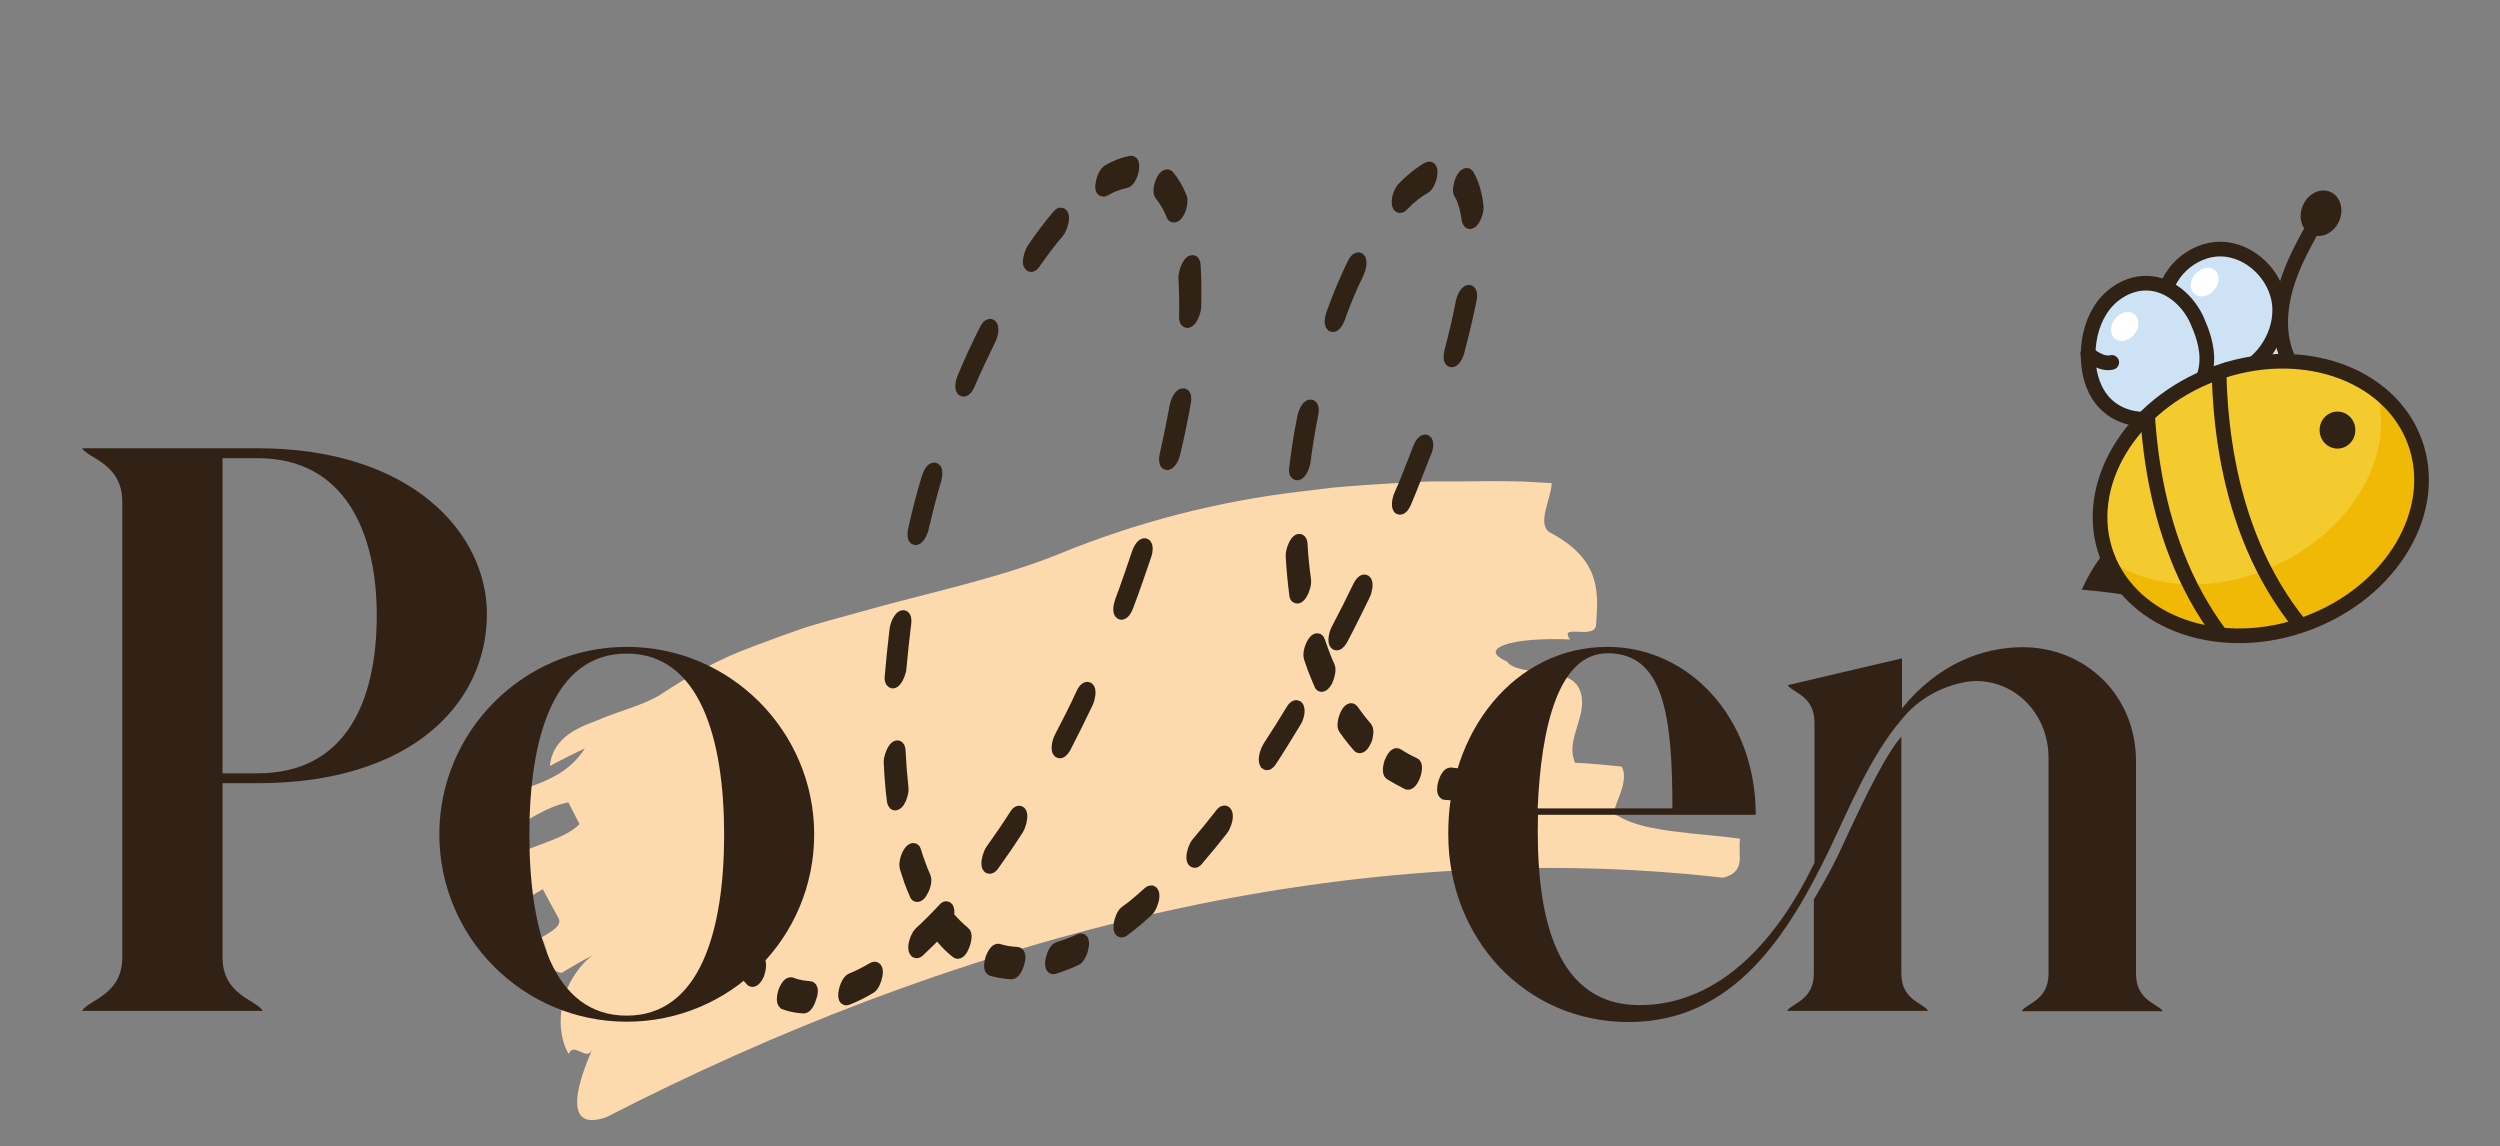 <?xml version="1.0" encoding="UTF-8"?>
<!-- Generator: $$$/GeneralStr/196=Adobe Illustrator 27.6.0, SVG Export Plug-In . SVG Version: 6.00 Build 0)  -->
<svg xmlns="http://www.w3.org/2000/svg" xmlns:xlink="http://www.w3.org/1999/xlink" version="1.1" id="Calque_1" x="0px" y="0px" viewBox="0 0 783 359" style="enable-background:new 0 0 783 359;" xml:space="preserve">
<rect x="0" y="0" width="783" height="359" fill="#808080" stroke="none"/>
<style type="text/css">
	.st0{fill:#FDD9AE;}
	
		.st1{clip-path:url(#SVGID_00000049922767801444499240000003239127897275935121_);fill:#312216;stroke:#312216;stroke-width:3.828;stroke-miterlimit:10;}
	.st2{fill:#312216;}
	.st3{fill:#CDE2F5;}
	.st4{fill:none;stroke:#312216;stroke-width:4.594;stroke-miterlimit:10;}
	.st5{fill:#CDE2F5;stroke:#312216;stroke-width:4.594;stroke-miterlimit:10;}
	.st6{fill:#FFFFFF;}
	.st7{fill:none;stroke:#312216;stroke-width:4.594;stroke-linecap:round;stroke-miterlimit:10;}
	.st8{fill:#312216;stroke:#312216;stroke-width:4.594;stroke-miterlimit:10;}
	.st9{fill:#F4CB2E;}
	.st10{fill:#F0B905;}
	.st11{clip-path:url(#SVGID_00000161599385066202194230000011773940574043083452_);}
	.st12{fill:#312215;}
</style>
<g id="XMLID_00000122688847426029428550000017902590127188191666_">
	<g id="XMLID_00000024696971580462609630000004473943228314626188_">
		<path id="XMLID_00000077285417146893883360000016658650083000274839_" class="st0" d="M207.1,217.4c8.7-5.8,18.3-11.1,28.7-14.9    c5.2-2,10.5-3.9,15.9-5.8c5.4-1.7,11-3.2,16.5-4.7c22.1-6.3,44.4-10.7,64-18.7c23.5-9.6,49.3-16.4,75.6-19.4l9.8-1.2    c3.3-0.3,6.6-0.5,9.9-0.8c6.6-0.4,13.2-0.8,19.7-1.1c6.6,0,13.1,0,19.5-0.1c3.2,0,6.5,0,9.7,0.1c3.2,0.2,6.4,0.3,9.6,0.5    c-0.2,5.1-4.7,12.6-0.7,15.4c16.2,8.5,15.3,18.7,14.6,28.9c-0.3,5.1-11.8-0.6-8.2,4.7c-5.9-0.3-13.7-0.1-18.6,1.1    c-4.9,1.3-6.9,3.2-1.1,5.8c3.7,5.1,19.3,0.9,22.7,8.7c3.3,7.9-4.7,15.2-1.4,23c3.7,0.1,11,0.8,14.6,1.2c3.1,5.5-4.9,15-1.4,15.3    c5.1,3.1,11.2,4.1,17.8,5c6.6,0.9,13.7,1.3,20.7,2.3c-0.4,2.5,0.1,5.2-0.2,7.4c-0.2,1.1-0.6,2.1-1.4,2.9c-0.8,0.8-2,1.5-3.8,1.9    c-60.1-6.9-122-1.8-181.1,12c-59.2,13.8-115.6,35.8-168.6,63c-13.1,4.6-9.8-9.1-4.4-21.2c-1.8,4-5.7-2.6-7.4,1.4    c-2-3.3-3.1-8.6-2.2-14.3c0.4-2.9,1.4-5.8,3-8.7c1.6-2.8,3.7-5.7,6.7-7.9c-3.3,1.7-6.5,3.6-9.7,5.5c-4.5-0.3-3.8-6.7-6.3-11.1    c3.3-1.9,6.6-3.8,5.3-6.1c-1.2-2.2-3.7-6.7-4.9-9c-3.4,2-10.1,5.9-13.4,7.8c3.4-2,6.7-3.9,5.5-6.1c-1.3-2.2-3.8-6.7-5.1-8.9    c5.6-6.4,18.7-7.2,24.5-13.2l-3.5-6.8c-8.3,1.5-18,9.1-24.8,13.4c2.2-4.3,1-6.5-1.5-11c2.3-2.1,5-3.6,7.9-4.8    c2.8-1.2,5.8-2.2,8.6-3.3c5.8-2.2,11.1-5.2,15-11.2c-3.7,1.7-7.4,3.6-11,5.5c0.4-3.8,2.1-6.7,4.7-9c2.6-2.2,6-3.8,9.7-5.1    C193.7,222.7,201.9,220.8,207.1,217.4z"></path>
	</g>
</g>
<g>
	<defs>
		<polygon id="SVGID_1_" points="227.5,291.1 323.9,8 476.4,27.5 479,253.3 329.1,317.9 220.6,330.1   "></polygon>
	</defs>
	<clipPath id="SVGID_00000054957490144416169870000013482833295857255093_">
		<use xlink:href="#SVGID_1_" style="overflow:visible;"></use>
	</clipPath>
	
		<path style="clip-path:url(#SVGID_00000054957490144416169870000013482833295857255093_);fill:#312216;stroke:#312216;stroke-width:3.828;stroke-miterlimit:10;" d="   M274.5,305.4c-0.3,1.7-1.1,3.4-1.9,3.9c-2.5,1.5-4.9,2.7-7.3,3.6c-0.2,0.1-0.4,0.1-0.5,0c-0.4-0.3-0.5-1.2-0.2-2.5   c0.3-1.7,1.3-3.4,2-3.7c2.3-0.9,4.6-2.1,7-3.5C274.4,302.8,274.8,303.8,274.5,305.4z M282.6,246.6c-0.4-3.7-0.7-7.6-0.9-11.6   c-0.1-1.4-0.8-1.6-1.6-0.5c-0.8,1.1-1.5,3.1-1.4,4.4c0.2,4.1,0.5,8.2,1,12c0.1,0.4,0.2,0.7,0.4,0.9c0.3,0.3,0.9,0,1.4-0.8   C282.2,249.9,282.8,247.9,282.6,246.6z M283.5,195.1c0.2-1.6-0.3-2.5-1.1-1.9c-0.8,0.6-1.7,2.4-1.9,4.1c-0.6,5-1.1,9.9-1.5,14.7   c-0.1,0.8,0.1,1.4,0.4,1.6c0.2,0.2,0.6,0.1,0.9-0.3c0.8-0.8,1.6-2.7,1.7-4.2C282.4,204.6,282.9,199.9,283.5,195.1z M289.6,274.7   c-0.6-1.3-1.1-2.6-1.6-4c-0.5-1.3-1-2.7-1.4-4.2c-0.3-1-1.2-0.6-2,0.8c-0.8,1.4-1.2,3.4-0.9,4.4c0.5,1.5,0.9,2.9,1.4,4.3   c0.5,1.4,1.1,2.8,1.7,4.2c0.1,0.1,0.1,0.2,0.2,0.3c0.4,0.3,1.2-0.2,1.8-1.5C289.7,277.5,290,275.6,289.6,274.7z M341,215.8   c-0.4-0.8-1.4-0.1-2.1,1.5c-2.1,4.6-4.4,9.1-6.7,13.5c-0.8,1.5-1.1,3.4-0.8,4.3c0.1,0.2,0.2,0.3,0.3,0.4c0.4,0.3,1.1-0.2,1.8-1.4   c2.4-4.6,4.7-9.3,7-14.1C341.2,218.4,341.4,216.5,341,215.8z M319.8,255.1c-0.2-1.2-1-1.1-1.8,0.2c-2.4,3.8-4.9,7.4-7.4,10.9   c-0.8,1.2-1.4,3.2-1.3,4.5c0,0.5,0.2,0.8,0.4,1c0.3,0.2,0.8,0,1.3-0.7c2.6-3.6,5.2-7.4,7.7-11.3C319.5,258.3,320,256.3,319.8,255.1   z M369.9,62c-1.1-2.8-2.5-5.1-4-6.9c-0.5-0.5-1.5,0.3-2.1,1.9c-0.7,1.6-0.8,3.4-0.3,4c1.4,1.7,2.7,3.8,3.7,6.4   c0.1,0.2,0.1,0.3,0.2,0.3c0.4,0.3,1.2-0.2,1.8-1.5C369.9,64.8,370.2,62.9,369.9,62z M365.3,145.2c0.1,0.1,0.3,0.1,0.4,0.1   c0.7-0.2,1.7-1.7,2.1-3.5c1.3-5.4,2.4-10.8,3.3-15.9c0.3-1.7-0.1-2.7-0.9-2.3c-0.8,0.4-1.7,2.1-2,3.8c-0.9,4.9-1.9,9.9-3.1,15.1   C364.8,143.8,364.9,144.9,365.3,145.2z M302,292.1c-1.6-1.3-3.2-2.9-4.7-4.6c-0.2-0.2-0.3-0.2-0.6-0.1c0.2-0.6,0.3-1.1,0.3-1.7   c0-1.5-0.6-2-1.4-1c-2.5,2.7-5,5.2-7.5,7.5c-0.8,0.8-1.6,2.7-1.7,4.2c-0.1,0.9,0.1,1.4,0.4,1.7c0.2,0.2,0.6,0.1,0.9-0.2   c2.3-2.2,4.7-4.5,7.1-7c-0.3,1.2-0.3,2.3,0.1,2.7c1.5,1.8,3.1,3.4,4.8,4.7c0,0,0,0,0,0c0.6,0.4,1.5-0.6,2.1-2.3   C302.5,294.2,302.6,292.5,302,292.1z M253.6,309.2c-0.4,0-0.8-0.1-1.2-0.1c-1.6-0.2-3.1-0.5-4.6-1.1c-0.6-0.2-1.6,1-2.2,2.7   c-0.5,1.6-0.5,3.1,0,3.5c0,0,0.1,0.1,0.1,0.1c1.6,0.6,3.2,0.9,4.8,1.1c0.4,0,0.8,0.1,1.2,0.1c0.7,0,1.6-1.3,2.1-3.1   C254.5,310.7,254.3,309.2,253.6,309.2z M371.2,99.3c0,0.7,0.1,1.2,0.4,1.4c0.3,0.2,0.6,0.1,1.1-0.4c0.8-0.9,1.6-2.9,1.6-4.3   c0.1-4.6,0.1-9-0.2-13.1c-0.1-1.3-0.8-1.5-1.7-0.3c-0.8,1.1-1.4,3.1-1.4,4.4C371.2,90.8,371.3,95,371.2,99.3z M237.7,301   c-1.5-1.6-2.9-3.5-4.2-5.7c-0.4-0.7-1.4,0-2.1,1.6c-0.7,1.6-1,3.5-0.5,4.2c1.4,2.2,2.8,4.2,4.4,5.9c0,0,0.1,0.1,0.1,0.1   c0.5,0.4,1.4-0.5,2.1-2C238.1,303.3,238.2,301.6,237.7,301z M454.3,110c-0.4,1.5-0.3,2.7,0.1,3c0.1,0.1,0.2,0.1,0.3,0.1   c0.7,0,1.7-1.5,2.1-3.2c1.5-5.7,2.8-11.2,3.8-16.2c0.3-1.7,0-2.8-0.8-2.5c-0.8,0.3-1.7,2-2,3.7C456.9,99.6,455.7,104.7,454.3,110z    M292.6,146.8c-0.7-0.1-1.6,1.3-2.1,3c-1.6,5.3-3,10.8-4.2,16.2c-0.3,1.4-0.2,2.4,0.2,2.7c0.1,0.1,0.3,0.1,0.4,0.1   c0.7-0.2,1.7-1.7,2.1-3.5c1.2-5.1,2.5-10.3,4-15.3C293.4,148.3,293.3,146.8,292.6,146.8z M345.3,59.6c0.2,0.1,0.4,0.1,0.6,0   c2.4-1.4,4.6-2.2,6.7-2.6c0.7-0.1,1.7-1.6,2.1-3.4c0.4-1.7,0.2-3-0.5-2.9c-2.2,0.4-4.7,1.3-7.2,2.8c-0.8,0.5-1.7,2.2-1.9,3.9   C344.8,58.5,344.9,59.3,345.3,59.6z M221.5,236.6c0-1.4-0.7-1.8-1.5-0.8c-0.8,1-1.5,2.9-1.5,4.4c0,4.4,0.1,8.7,0.3,12.8   c0,0.5,0.2,0.9,0.4,1c0.3,0.2,0.8,0,1.3-0.6c0.8-1.1,1.5-3.1,1.4-4.4C221.7,245,221.5,240.8,221.5,236.6z M301.4,122.1   c0,0,0.1,0.1,0.1,0.1c0.5,0.4,1.4-0.4,2-1.9c2-4.7,4.2-9.3,6.4-13.8c0.8-1.5,1.1-3.4,0.7-4.3c-0.4-0.9-1.3-0.3-2,1.2   c-2.4,4.7-4.7,9.7-6.8,14.7C301.1,119.7,300.9,121.5,301.4,122.1z M227,280.1c-0.9-2.9-1.7-6.1-2.4-9.4c-0.2-1.1-1.1-0.9-1.9,0.4   c-0.8,1.3-1.3,3.3-1.1,4.4c0.7,3.4,1.5,6.7,2.4,9.7c0.1,0.2,0.2,0.4,0.3,0.5c0.4,0.3,1.1-0.2,1.7-1.3   C226.9,283.1,227.3,281.1,227,280.1z M224.9,195.1c0.3-1.7-0.2-2.6-1-2.1c-0.8,0.5-1.7,2.3-1.9,3.9c-0.8,5.1-1.4,10.2-1.9,15.1   c-0.1,0.9,0,1.6,0.4,1.8c0.2,0.2,0.5,0.1,0.8-0.2c0.8-0.7,1.6-2.5,1.8-4.1C223.5,204.8,224.2,199.9,224.9,195.1z M324,82.4   c2.5-3.6,4.9-6.8,7.4-9.7c0.8-1,1.5-3,1.5-4.4c0-1.4-0.7-1.8-1.5-0.8c-2.6,3.1-5.2,6.5-7.8,10.3c-0.8,1.2-1.4,3.2-1.3,4.5   c0,0.4,0.2,0.7,0.4,0.9C323,83.4,323.5,83.2,324,82.4z M427.8,182.2c-0.4-0.8-1.3-0.2-2.1,1.3c-2.2,4.6-4.5,9.1-6.8,13.5   c-0.8,1.5-1.1,3.4-0.8,4.3c0.1,0.2,0.2,0.3,0.3,0.4c0.4,0.3,1.1-0.2,1.8-1.4c2.4-4.5,4.7-9.2,7-13.9   C427.9,185,428.2,183,427.8,182.2z M446.6,138.1C446.6,138.1,446.6,138.1,446.6,138.1c-0.6-0.4-1.5,0.6-2.2,2.3   c-1,2.7-2.1,5.4-3.1,8c-0.9,2.3-1.8,4.5-2.8,6.7c-0.7,1.6-0.8,3.4-0.4,4c0,0,0.1,0.1,0.1,0.1c0.5,0.4,1.4-0.5,2-2   c1-2.3,1.9-4.6,2.8-6.9c1.1-2.8,2.2-5.6,3.3-8.4C447.1,140.3,447.2,138.5,446.6,138.1z M416.2,208.8c-0.3-0.6-0.5-1.2-0.8-1.8   c-0.8-2-1.6-4.1-2.3-6.2c-0.3-1-1.2-0.6-2,0.9c-0.8,1.5-1.2,3.4-0.8,4.4c0.7,2.2,1.5,4.3,2.4,6.4c0.3,0.6,0.5,1.3,0.8,1.9   c0.1,0.1,0.1,0.2,0.2,0.3c0.4,0.3,1.2-0.3,1.8-1.5C416.2,211.6,416.6,209.7,416.2,208.8z M427.9,227.9c-1.5-1.7-2.9-3.5-4.3-5.5   c-0.5-0.7-1.4,0.1-2.1,1.7c-0.7,1.6-0.9,3.5-0.4,4.1c1.4,2,2.9,3.9,4.4,5.6c0,0,0.1,0.1,0.1,0.1c0.5,0.4,1.4-0.5,2.1-2   C428.3,230.3,428.4,228.5,427.9,227.9z M480.5,238c-2.3,0.9-4.6,1.8-6.8,2.4c-0.8,0.2-1.7,1.8-2.1,3.5c-0.3,1.3-0.2,2.4,0.2,2.7   c0.1,0.1,0.3,0.1,0.4,0.1c2.3-0.7,4.6-1.5,7-2.5c0.8-0.3,1.7-2,2-3.7C481.6,238.8,481.2,237.7,480.5,238z M503,227.2   c0.2-1.6-0.3-2.4-1.1-1.8c-2.4,1.8-4.9,3.5-7.3,5.1c-0.8,0.5-1.7,2.3-1.9,4c-0.2,1.1,0,1.9,0.3,2.1c0.2,0.1,0.4,0.1,0.7-0.1   c2.5-1.6,5-3.3,7.5-5.2C502,230.7,502.8,228.9,503,227.2z M443,239.2c-1.8-0.8-3.6-1.8-5.3-2.9c-0.6-0.4-1.5,0.7-2.2,2.4   c-0.6,1.7-0.6,3.3-0.1,3.7c0,0,0,0,0,0c1.8,1.1,3.6,2.1,5.4,3c0.6,0.3,1.6-0.9,2.2-2.6C443.6,241.1,443.6,239.4,443,239.2z    M406.6,221.9c-0.2-1.1-1.1-0.9-1.9,0.4c-2.4,4-4.9,7.9-7.3,11.6c-0.8,1.3-1.4,3.3-1.2,4.5c0.1,0.4,0.2,0.6,0.3,0.8   c0.4,0.3,0.9,0,1.5-0.9c2.5-3.8,5-7.9,7.5-12C406.4,225,406.9,223,406.6,221.9z M460.6,242.6c-2.1,0.1-4.2,0-6.2-0.3   c-0.7-0.1-1.6,1.3-2.1,3c-0.4,1.5-0.4,2.8,0.1,3.2c0.1,0.1,0.1,0.1,0.2,0.1c2,0.2,4.2,0.3,6.3,0.3c0.7,0,1.7-1.4,2.1-3.2   C461.5,244,461.3,242.6,460.6,242.6z M353.1,189.8c2-5.2,3.8-10.6,5.6-15.8c0.6-1.7,0.5-3.3-0.1-3.5c-0.6-0.2-1.6,1-2.2,2.7   c-1.7,5-3.4,10.1-5.3,15.1c-0.6,1.7-0.7,3.4-0.1,3.8C351.5,192.5,352.5,191.5,353.1,189.8z M406,148.4c0.2,0.2,0.5,0.1,0.8-0.1   c0.8-0.6,1.6-2.4,1.8-4.1c0.6-4.7,1.4-9.7,2.4-14.6c0.3-1.7,0-2.8-0.8-2.5c-0.8,0.3-1.7,2-2,3.7c-1.1,5.3-1.9,10.6-2.5,15.7   C405.5,147.4,405.6,148.1,406,148.4z M338.3,294.3c-2.3,1.1-4.6,1.9-6.8,2.6c-0.8,0.2-1.7,1.8-2.1,3.5c-0.3,1.3-0.2,2.4,0.2,2.7   c0.1,0.1,0.3,0.1,0.4,0.1c2.3-0.7,4.7-1.6,7-2.7c0.8-0.4,1.7-2,2-3.7C339.4,295.1,339.1,294,338.3,294.3z M460.1,69.7   c0.3,0.3,0.9,0,1.4-0.8c0.8-1.2,1.4-3.2,1.2-4.5c-0.3-2.5-0.8-4.7-1.5-6.6c-0.4-1.1-0.9-2.1-1.4-3c-0.4-0.7-1.4,0-2.1,1.6   c-0.7,1.6-0.9,3.5-0.5,4.2c0.5,0.7,0.9,1.6,1.2,2.5c0.6,1.6,1,3.6,1.3,5.7C459.8,69.3,459.9,69.5,460.1,69.7z M318.6,298.5   c-2-0.1-4-0.4-5.9-1c-0.6-0.2-1.6,1.1-2.2,2.8c-0.5,1.6-0.5,3,0,3.4c0,0,0.1,0.1,0.2,0.1c2,0.5,4,0.9,6.1,1c0.7,0,1.6-1.3,2.1-3.1   C319.5,300,319.3,298.6,318.6,298.5z M425.3,85.5c0.7-1.5,1-3.4,0.6-4.2c-0.4-0.8-1.3-0.2-2.1,1.4c-2.1,4.4-4.2,9.2-6,14.2   l-0.5,1.3c-0.6,1.7-0.7,3.3-0.1,3.8c0,0,0,0,0,0c0.6,0.4,1.5-0.7,2.2-2.4l0.4-1.2C421.5,93.8,423.3,89.5,425.3,85.5z M382.5,254.9   c-2.5,3.2-5,6.3-7.5,9.2c-0.8,1-1.5,2.9-1.5,4.4c0,0.7,0.1,1.1,0.4,1.3c0.3,0.2,0.7,0.1,1.1-0.5c2.6-3,5.2-6.2,7.8-9.5   c0.8-1.1,1.5-3.1,1.4-4.4C384.1,254,383.3,253.8,382.5,254.9z M359.9,279.5c-1.3,1.2-2.6,2.3-3.9,3.4c-1.2,1-2.3,1.9-3.5,2.7   c-0.8,0.6-1.6,2.4-1.8,4.1c-0.1,1,0,1.7,0.3,1.9c0.2,0.2,0.5,0.1,0.8-0.1c1.2-0.9,2.4-1.8,3.6-2.8c1.3-1.1,2.7-2.3,4-3.5   c0.8-0.7,1.6-2.6,1.8-4.2C361.3,279.4,360.8,278.8,359.9,279.5z M406,187c0.4,0.3,0.9,0,1.5-0.9c0.8-1.3,1.4-3.3,1.2-4.5   c-0.5-3.7-0.9-7.4-1.1-11.3c-0.1-1.3-0.8-1.6-1.6-0.5c-0.8,1.1-1.5,3.1-1.4,4.4c0.2,4,0.6,8,1.1,11.9   C405.7,186.6,405.8,186.8,406,187z M447.3,52.6c-2.5,1.4-5.2,3.5-7.9,6.3c-0.8,0.9-1.6,2.8-1.6,4.3c0,0.8,0.1,1.3,0.4,1.5   c0.3,0.2,0.6,0.1,1-0.3c2.4-2.5,4.8-4.4,7-5.6c0.8-0.4,1.7-2.1,2-3.8C448.5,53.2,448.1,52.2,447.3,52.6z"></path>
</g>
<path class="st2" d="M658.7,173.5c-2.7,3.4-4.9,7.2-6.7,11.2c5.3,0.4,10.7,1.1,15.9,2C666,182.1,663.2,177.9,658.7,173.5z"></path>
<g>
	<ellipse class="st3" cx="694.1" cy="102.8" rx="20.6" ry="23.3"></ellipse>
	<path class="st4" d="M700.6,117c8.5-3.4,14.3-12.8,13.3-21.9c-1.1-9.1-9.2-16.9-18.3-17.1c-9.1-0.1-17.7,7.8-18,17"></path>
	<path class="st5" d="M677.9,129.8c-6.6,3.1-15.1,1.1-19.6-4.6c-3.2-4-4.4-9.4-4.3-14.5c0.1-5.3,1.6-10.8,4.8-15s8.4-7.2,13.8-7   c6.8,0.2,12.7,5.4,15.5,11.6C690.8,106.5,696.8,121,677.9,129.8z"></path>
	<path class="st4" d="M716.4,111.8c-2.9-6.8-2.5-14.6-0.5-21.7s5.6-13.5,9.1-19.9"></path>
	<ellipse transform="matrix(0.667 -0.745 0.745 0.667 164.16 543.876)" class="st6" cx="690.5" cy="88.3" rx="4.9" ry="3.9"></ellipse>
	<path class="st7" d="M653.9,110.7c0,0,4,3.7,7.5,2.8"></path>
	<ellipse transform="matrix(0.617 -0.787 0.787 0.617 174.76 562.842)" class="st6" cx="665.2" cy="102" rx="4.9" ry="3.9"></ellipse>
	<ellipse transform="matrix(0.404 -0.915 0.915 0.404 372.23 704.73)" class="st8" cx="726.7" cy="66.8" rx="5" ry="3.9"></ellipse>
</g>
<ellipse transform="matrix(0.938 -0.347 0.347 0.938 -10.221 255.268)" class="st9" cx="707.9" cy="156.2" rx="51.4" ry="41.7"></ellipse>
<g>
	<path class="st10" d="M744.3,122.7c6.2,20-8,44.1-32.9,55c-18.2,8-37.3,6.7-49.9-1.8c0.3,0.8,0.5,1.6,0.8,2.4   c8.2,20.4,35.9,27.7,61.8,16.4c25.9-11.3,40.3-37.1,32.1-57.4C753.8,131.1,749.6,126.3,744.3,122.7z"></path>
</g>
<g>
	<defs>
		<path id="SVGID_00000020370692546542883320000003930431970978580394_" d="M721,104.8c7.6-1.3,15.5-0.6,22.4,2.9    c6.9,3.5,12.7,10,15,18c1.7,6,1.4,12.4,0.3,18.6c-3.3,18.7-14.5,35.6-29.6,45.1c-15.1,9.4-34,11.2-50.3,4.8    c-6-2.4-11.7-5.9-16.1-10.9s-7.4-11.8-7.6-18.8c-0.2-11,6.4-20.8,13.6-28.5C683.3,120.3,701.7,108.1,721,104.8z"></path>
	</defs>
	<clipPath id="SVGID_00000016065079806379177350000004398886399794103177_">
		<use xlink:href="#SVGID_00000020370692546542883320000003930431970978580394_" style="overflow:visible;"></use>
	</clipPath>
	<g style="clip-path:url(#SVGID_00000016065079806379177350000004398886399794103177_);">
		<path class="st4" d="M744.9,233.5C648.1,200.7,676,80.4,676,80.4l22.7-5.9c0,0-27.9,120.3,68.9,153.1"></path>
	</g>
</g>
<ellipse transform="matrix(0.938 -0.347 0.347 0.938 -10.223 255.296)" class="st4" cx="708" cy="156.2" rx="51.4" ry="41.7"></ellipse>
<ellipse class="st2" cx="732.1" cy="134.7" rx="5.6" ry="5.8"></ellipse>
<path class="st12" d="M503.5,202.6c25.4,0,46.4,22.1,46.4,52.6h-68.2c-0.7,27.4,3.5,59.6,31.8,59.6c25.8,0,43.7-21.6,54.8-44.6  v-43.9c0-8.4-6.8-9.3-8.4-11.7l35.8-8.4v15.7c11-13.7,25-19.2,37.8-19.2c19.2,0,35.5,14.6,35.5,35.8v66.5c0,8.4,6.8,9.3,8.4,11.7  h-44.2c1.3-2.4,8.4-3.3,8.4-11.7v-67.6c0-13.7-10.2-24.1-22.7-24.1c-4.4,0-15.5,2.4-23.2,11.9c-9.9,11.5-16.8,28.5-22.7,40.8  c-12.8,26.5-29.8,54.1-62.9,54.1c-32.5,0-56.5-26.3-56.5-58.7C453.3,229.4,474.3,202.6,503.5,202.6z M523.8,253.2  c0-29.6-2.9-48.6-20.3-48.6c-15.2,0-20.8,22.5-21.9,48.6H523.8z M603.9,316.6h-44.2c1.5-2.4,8.4-3.3,8.4-11.7v-23.2  c2.6-4.4,5.3-9.1,7.7-14.1c4-8.4,13.2-29.4,19.7-36.9v74.2C595.5,313.3,602.4,314.1,603.9,316.6z"></path>
<path class="st12" d="M38.3,299.8V157.2c0-11.9-10.4-13.5-12.6-16.8h55c48.1,0,71.8,26.5,71.8,51.9c0,28-23.6,53-71.8,53h-11v54.5  c0,11.9,10.4,13.2,12.6,16.8H25.7C27.9,313,38.3,311.7,38.3,299.8z M118,192.7c0-25.8-9.9-49.2-37.3-49.2h-11v98.7h11  C107.9,242.2,118,220.3,118,192.7z"></path>
<path class="st12" d="M196.3,202.6c32.5,0,58.7,26.5,58.7,58.7c0,32.5-26.3,58.7-58.7,58.7s-58.7-26.3-58.7-58.7  C137.6,229.1,163.9,202.6,196.3,202.6z M226.8,261.4c0-29.8-7.5-56.7-30.5-56.7c-23.2,0-30.5,26.9-30.5,56.7  c0,30,7.3,56.7,30.5,56.7C219.3,318.1,226.8,291.4,226.8,261.4z"></path>
</svg>
